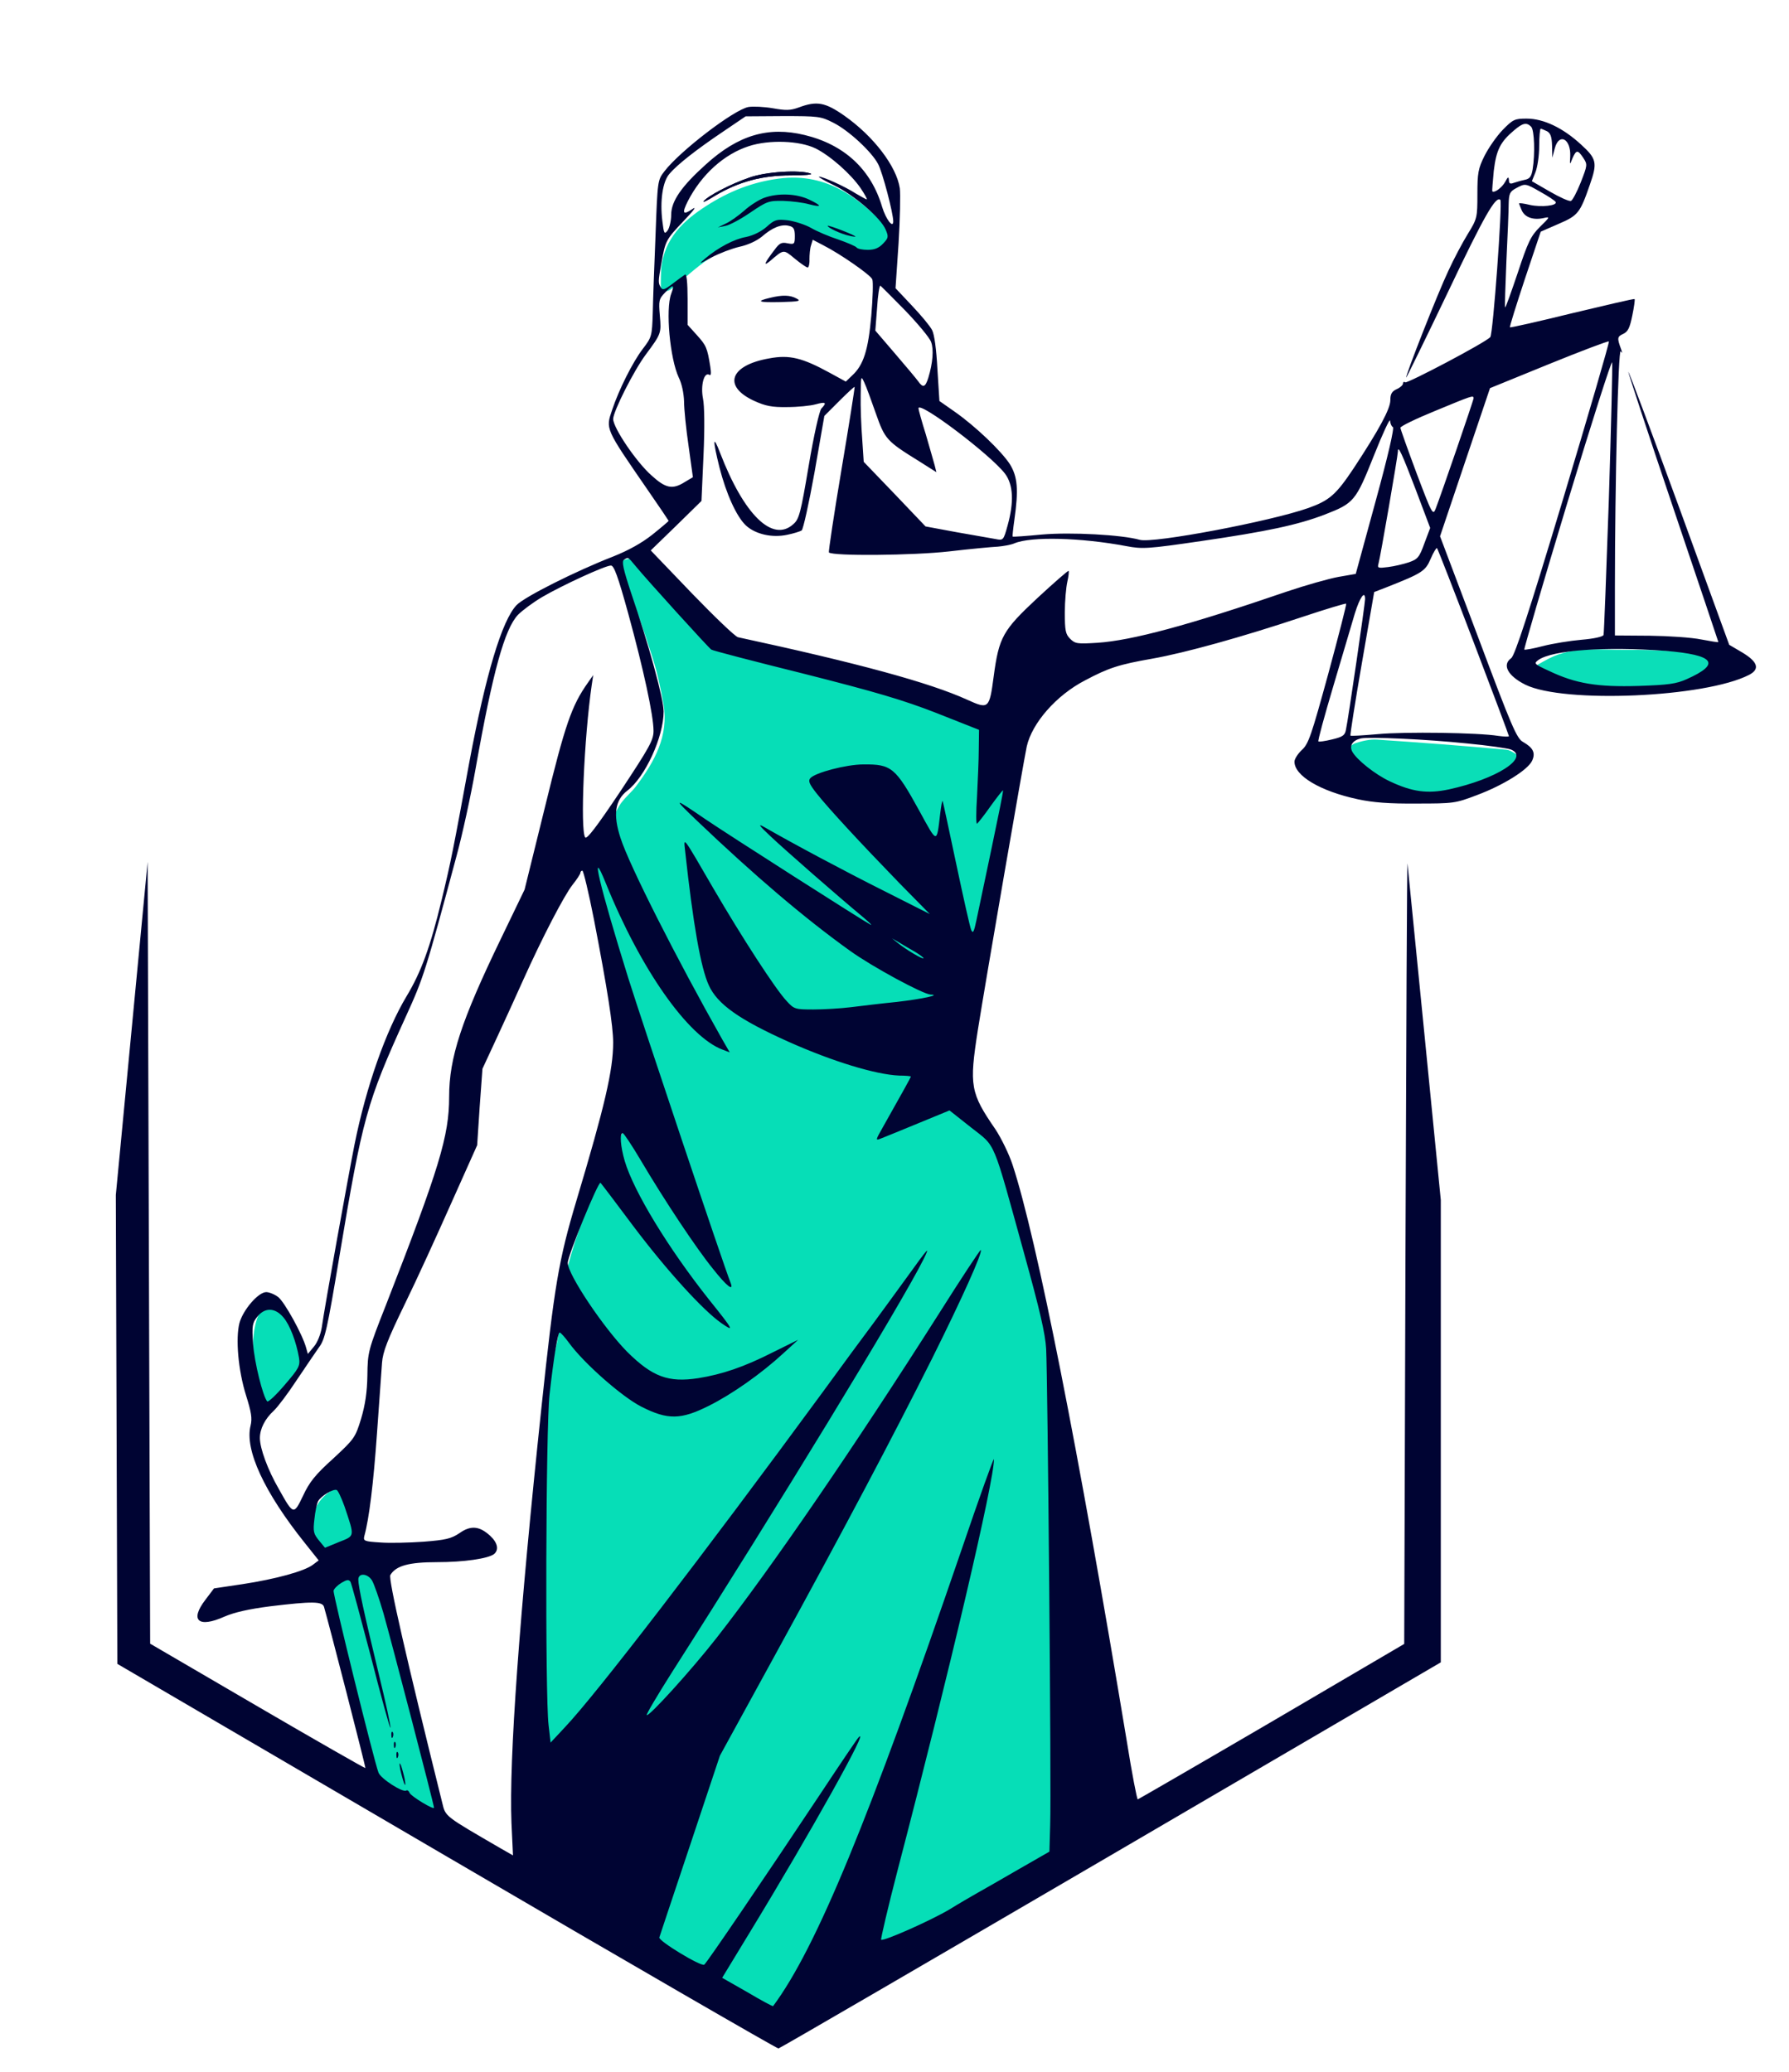 <?xml version="1.0" standalone="no"?>
<!DOCTYPE svg PUBLIC "-//W3C//DTD SVG 20010904//EN"
 "http://www.w3.org/TR/2001/REC-SVG-20010904/DTD/svg10.dtd">
<svg version="1.0" xmlns="http://www.w3.org/2000/svg"
 width="709pt" height="821pt" viewBox="0 0 709 821"
 preserveAspectRatio="xMidYMid meet">

<path fill="#06DEB7" opacity="1" stroke="none" 
	d="
M219.989,699.937 
	C214.335,693.056 215.378,684.862 215.2,677.404 
	C214.651,654.418 214.887,631.41 215.044,608.412 
	C215.133,595.467 215.267,582.497 216.119,569.587 
	C216.92,557.441 217.499,545.064 220.401,533.34 
	C222.818,523.58 222.372,513.66 224.511,504.141 
	C226.931,493.373 231.097,482.966 234.944,472.565 
	C236.445,468.507 239.298,464.968 241.255,461.053 
	C243.035,457.493 244.283,453.667 246.05,450.1 
	C247.552,447.068 249.332,444.151 251.22,441.338 
	C253.782,437.521 256.809,433.995 259.12,430.042 
	C259.93,428.658 259.642,426.253 259.128,424.531 
	C252.058,400.876 244.831,377.268 237.732,353.621 
	C236.889,350.815 236.259,347.87 236.081,344.956 
	C235.822,340.725 235.757,336.638 238.524,332.677 
	C241.384,328.583 242.843,323.536 245.461,319.239 
	C247.236,316.325 250.148,314.13 252.214,311.361 
	C259.354,301.797 265.107,291.639 262.939,279.046 
	C261.889,272.944 260.564,266.836 258.712,260.936 
	C255.391,250.355 251.596,239.923 247.954,229.444 
	C247.146,227.12 246.149,224.862 245.238,222.569 
	C251.634,220.294 252.561,220.888 258.542,227.978 
	C265.684,236.446 272.946,244.836 280.589,252.846 
	C282.896,255.264 286.463,256.991 289.763,257.868 
	C310.293,263.325 331.034,268.021 351.455,273.847 
	C363.836,277.38 375.835,282.319 387.836,287.055 
	C389.992,287.906 391.576,290.689 392.958,292.875 
	C394.251,294.919 394.765,297.437 395.899,299.601 
	C400.857,309.066 400.277,318.564 397.936,328.796 
	C394.508,343.776 392.15,359.04 390.102,374.286 
	C387.933,390.44 386.692,406.718 384.971,422.935 
	C384.486,427.508 384.164,432.164 383.016,436.588 
	C381.319,443.131 386.24,445.806 390.04,448.234 
	C395.919,451.99 398.102,457.493 399.777,463.537 
	C404.661,481.155 409.548,498.774 414.226,516.447 
	C416.626,525.512 418.16,534.656 418.139,544.193 
	C418.089,567.137 418.884,590.082 419.115,613.028 
	C419.501,651.476 419.713,689.925 420.001,728.374 
	C420.048,734.622 417.837,738.921 411.68,741.9 
	C391.394,751.712 371.127,761.63 351.38,772.467 
	C337.319,780.183 324.072,789.391 310.553,798.076 
	C308.509,799.388 307.305,799.44 305.118,798.126 
	C291.013,789.652 276.501,781.827 262.688,772.914 
	C258.808,770.411 256.47,765.168 254.034,760.839 
	C243.09,741.393 232.368,721.821 221.549,702.304 
	C221.15,701.585 220.562,700.971 219.989,699.937 
z"/>
<path fill="#06DEB7" opacity="1" stroke="none" 
	d="
M140.244,666.672 
	C137.072,655.286 134.002,644.299 131.171,633.25 
	C130.849,631.994 131.396,629.764 132.343,629.052 
	C139.917,623.347 140.146,623.38 149.916,624.373 
	C157.746,656.098 168.149,687.305 174.644,719.494 
	C174.166,719.771 173.687,720.047 173.209,720.324 
	C165.828,715.881 158.009,711.997 151.287,706.715 
	C148.668,704.657 148.28,699.512 147.299,695.666 
	C144.875,686.161 142.695,676.594 140.244,666.672 
z"/>
<path fill="#06DEB7" opacity="1" stroke="none" 
	d="
M262.03,106.348 
	C263.325,94.321 270.964,87.34 280.01,81.532 
	C288.77,75.908 298.084,72.142 308.694,70.772 
	C328.317,68.239 341.115,78.984 353.204,91.729 
	C353.787,92.343 353.857,93.888 353.566,94.81 
	C352.089,99.482 345.541,101.625 341.081,99.662 
	C331.998,95.665 322.808,91.866 313.466,88.535 
	C311.533,87.846 308.65,89.307 306.377,90.21 
	C302.844,91.614 299.443,93.356 296.015,95.014 
	C290.914,97.481 285.522,99.522 280.835,102.623 
	C275.533,106.132 270.923,110.677 265.891,114.615 
	C264.892,115.397 263.341,115.475 262.044,115.878 
	C261.983,114.673 261.87,113.467 261.872,112.262 
	C261.875,110.434 261.959,108.606 262.03,106.348 
z"/>
<path fill="#0ADEB7" opacity="1" stroke="none" 
	d="
M566.219,316.115 
	C563.732,315.602 561.719,315.004 559.668,314.603 
	C557.948,314.266 556.168,314.24 554.443,313.92 
	C553.22,313.693 551.837,313.489 550.883,312.788 
	C545.929,309.149 541.051,305.404 536.227,301.595 
	C533.229,299.228 533.783,295.524 537.449,294.379 
	C540.107,293.548 543.022,292.897 545.762,293.081 
	C562.822,294.221 579.876,295.504 596.901,297.068 
	C599.163,297.276 601.253,299.349 603.915,300.832 
	C592.819,311.266 580.748,316.165 566.219,316.115 
z"/>
<path fill="#0BDEB8" opacity="1" stroke="none" 
	d="
M673.95,269.077 
	C654.422,277.502 635.1,274.847 615.886,269.329 
	C613.071,268.521 610.801,265.819 608.278,263.993 
	C610.779,262.661 613.202,261.149 615.794,260.031 
	C624.86,256.121 634.469,257.6 643.894,257.511 
	C650.549,257.447 657.222,257.614 663.86,258.065 
	C667.952,258.342 672.038,259.162 676.034,260.122 
	C677.422,260.456 678.533,261.947 679.77,262.909 
	C678.761,264.097 677.789,265.321 676.73,266.464 
	C675.952,267.304 675.06,268.038 673.95,269.077 
z"/>
<path fill="#06DEB7" opacity="1" stroke="none" 
	d="
M105.643,557.099 
	C103.701,551.209 101.231,545.673 100.599,539.934 
	C99.967,534.194 100.075,527.883 101.882,522.502 
	C103.664,517.194 107.501,516.879 111.874,520.494 
	C118.225,525.745 119.891,533.306 120.895,540.986 
	C121.027,541.993 119.932,543.287 119.168,544.262 
	C116.341,547.866 113.544,551.51 110.456,554.882 
	C109.355,556.085 107.456,556.557 105.643,557.099 
z"/>
<path fill="#06DEB7" opacity="1" stroke="none" 
	d="
M133.281,614.32 
	C129.09,615.081 124.473,611.677 124.073,607.579 
	C123.511,601.827 124.227,596.482 129.104,592.296 
	C133.845,588.227 137.098,588.937 138.94,594.973 
	C139.65,597.3 140.266,599.656 140.946,601.993 
	C143.193,609.717 141.994,611.698 133.281,614.32 
z"/>


<g transform="translate(0,821) scale(0.1,-0.1)"
fill="#000433" stroke="none">

<path d="M3165 7784 c-33 -12 -51 -12 -102 -3 -35 6 -78 8 -97 5 -58 -11 -272
-175 -333 -255 -27 -35 -27 -37 -35 -251 -5 -118 -10 -258 -11 -310 -3 -92 -4
-96 -40 -143 -39 -51 -94 -160 -121 -241 -26 -77 -29 -71 142 -319 45 -65 82
-120 82 -121 0 -1 -29 -26 -64 -54 -43 -34 -95 -63 -158 -88 -144 -56 -350
-159 -381 -192 -58 -61 -122 -275 -187 -622 -64 -348 -72 -390 -110 -547 -45
-186 -81 -285 -139 -381 -82 -137 -160 -358 -206 -587 -24 -121 -118 -640
-130 -726 -4 -25 -17 -59 -31 -75 l-24 -29 -7 25 c-14 52 -85 180 -110 200
-14 11 -36 20 -48 20 -31 0 -91 -69 -106 -122 -16 -62 -5 -188 26 -287 21 -67
25 -91 18 -120 -24 -95 54 -264 215 -465 l55 -69 -24 -18 c-34 -25 -146 -56
-277 -76 l-114 -17 -34 -45 c-63 -82 -28 -113 75 -67 39 17 96 30 181 41 166
20 207 20 214 -2 19 -65 166 -636 164 -639 -2 -1 -195 109 -428 245 l-425 248
-5 1549 -5 1549 -63 -660 -63 -660 3 -929 3 -929 1305 -763 c718 -420 1310
-762 1315 -761 6 1 599 346 1318 766 l1307 764 0 916 0 916 -65 658 c-36 362
-66 666 -67 675 -2 9 -5 -683 -8 -1538 l-5 -1554 -525 -308 c-289 -169 -528
-307 -531 -308 -3 0 -23 102 -43 228 -192 1158 -357 1994 -453 2286 -14 43
-45 106 -68 141 -100 145 -104 173 -70 392 31 196 182 1069 194 1125 21 93
117 203 231 262 94 50 135 63 266 86 130 23 354 85 597 166 93 31 170 54 172
52 2 -2 -30 -127 -71 -278 -67 -244 -78 -278 -105 -302 -16 -15 -29 -36 -29
-46 0 -56 102 -117 251 -149 61 -13 125 -18 234 -17 145 0 153 1 237 33 105
39 204 101 220 137 14 31 4 51 -36 74 -25 13 -46 63 -178 415 l-151 400 99
294 99 293 233 95 c128 52 236 93 238 90 3 -3 -79 -283 -181 -623 -137 -455
-192 -622 -206 -632 -37 -26 -14 -70 56 -105 152 -75 713 -51 887 39 44 23 34
52 -28 89 l-51 30 -198 543 c-109 298 -200 541 -202 539 -1 -2 78 -243 177
-536 99 -293 180 -534 180 -535 0 -2 -30 3 -67 10 -38 8 -130 14 -205 15
l-138 1 0 192 c0 399 13 947 23 934 6 -9 7 -7 2 7 -17 46 -16 51 8 62 19 9 26
24 36 73 7 34 11 63 9 65 -2 2 -113 -24 -247 -56 -134 -33 -245 -58 -247 -56
-2 2 25 88 59 191 l63 188 71 31 c77 33 85 43 124 156 30 86 27 102 -36 159
-72 66 -148 102 -215 102 -47 0 -54 -3 -95 -45 -24 -25 -56 -71 -72 -103 -25
-50 -28 -68 -28 -152 0 -92 -1 -97 -38 -157 -21 -34 -56 -100 -77 -146 -41
-86 -172 -419 -167 -423 1 -1 76 152 166 340 143 301 189 381 207 364 9 -9
-29 -534 -40 -544 -22 -23 -328 -184 -337 -179 -5 4 -9 1 -9 -5 0 -6 -11 -16
-25 -22 -19 -9 -25 -19 -25 -44 0 -34 -45 -117 -145 -269 -70 -105 -96 -128
-180 -158 -150 -53 -615 -141 -668 -126 -71 20 -273 31 -387 21 -63 -6 -116
-10 -117 -8 -1 1 2 31 7 66 17 120 13 171 -18 221 -34 52 -136 150 -219 208
l-60 42 -8 127 c-4 77 -12 137 -21 154 -8 16 -44 59 -80 97 l-65 69 12 177 c6
98 8 196 5 219 -13 87 -104 206 -219 287 -77 54 -110 60 -182 33z m137 -60
c62 -31 153 -116 178 -164 18 -34 60 -195 60 -227 0 -30 -29 8 -44 57 -44 149
-150 247 -307 285 -144 35 -263 0 -391 -116 -97 -87 -138 -146 -138 -200 0
-24 -7 -52 -14 -62 -13 -17 -15 -13 -21 37 -10 79 1 157 28 187 31 37 108 97
212 167 l90 61 148 1 c140 0 150 -1 199 -26z m2766 -16 c13 -13 16 -108 6
-169 -5 -30 -12 -38 -33 -42 -14 -3 -34 -9 -43 -12 -13 -5 -18 -2 -18 11 -1
15 -4 14 -15 -7 -13 -23 -43 -45 -51 -37 -1 2 2 38 6 81 10 83 26 115 81 161
34 29 49 32 67 14z m63 -18 c14 -8 19 -22 20 -58 l1 -47 10 38 c17 62 64 37
61 -32 -2 -36 -2 -36 9 -8 15 34 21 34 43 1 17 -26 16 -29 -10 -96 -15 -38
-33 -72 -39 -74 -7 -3 -44 14 -84 37 l-71 41 14 35 c8 20 15 66 15 104 0 38 3
69 6 69 3 0 14 -5 25 -10z m-2899 -68 c58 -29 139 -100 179 -158 16 -24 27
-44 24 -44 -3 0 -22 11 -43 23 -43 28 -130 67 -146 67 -6 0 21 -16 59 -34 80
-39 186 -130 205 -176 12 -28 11 -33 -10 -55 -17 -18 -34 -25 -61 -25 -21 0
-40 4 -44 9 -3 5 -36 19 -73 32 -37 12 -86 33 -108 46 -23 13 -64 26 -91 30
-45 5 -53 3 -85 -26 -22 -19 -53 -34 -81 -40 -47 -8 -111 -42 -162 -85 -28
-24 -27 -24 25 4 30 16 80 35 110 42 33 7 68 23 89 40 41 36 78 51 108 43 18
-4 23 -12 23 -40 0 -33 -2 -34 -29 -29 -24 5 -32 1 -53 -28 -39 -51 -44 -65
-17 -43 56 48 53 48 99 10 23 -19 46 -35 51 -35 4 0 8 15 7 33 0 17 2 42 6 54
l7 23 42 -22 c67 -34 188 -118 194 -135 4 -9 2 -74 -4 -144 -12 -137 -31 -196
-76 -237 l-25 -24 -64 35 c-108 59 -159 72 -239 57 -156 -27 -186 -110 -61
-168 46 -21 71 -26 132 -25 41 0 92 5 113 11 40 11 45 7 22 -17 -8 -10 -29
-102 -50 -226 -32 -190 -38 -212 -61 -232 -82 -74 -195 36 -290 282 -29 76
-30 53 -3 -56 27 -106 68 -196 105 -231 38 -35 104 -50 164 -37 25 5 50 13 57
17 6 4 29 108 51 230 l39 224 59 59 c32 32 59 57 61 56 1 -2 -22 -149 -52
-327 -30 -178 -52 -326 -50 -329 15 -15 335 -12 476 4 85 10 172 18 194 19 22
2 51 7 65 13 66 28 263 23 444 -11 63 -12 84 -11 296 20 261 38 383 64 490
105 116 45 123 53 195 234 35 88 64 150 64 138 1 -12 6 -23 11 -25 7 -2 -20
-118 -68 -293 l-79 -289 -69 -12 c-38 -7 -130 -33 -204 -58 -391 -134 -615
-194 -751 -203 -79 -5 -88 -4 -108 16 -18 18 -21 32 -21 104 0 45 5 100 10
122 5 22 7 41 5 43 -2 2 -58 -47 -124 -108 -137 -128 -152 -154 -173 -311 -17
-128 -20 -130 -104 -92 -149 68 -432 145 -909 248 -11 2 -93 81 -183 174
l-163 170 101 98 100 98 8 179 c5 110 4 198 -2 227 -10 51 4 106 25 94 7 -5 8
6 4 32 -12 75 -16 84 -53 125 l-37 41 0 102 c0 66 -4 101 -10 97 -5 -3 -27
-19 -48 -35 -32 -25 -41 -28 -48 -16 -11 18 -11 23 2 95 16 91 18 94 88 168
42 44 54 61 34 47 -37 -25 -41 -16 -17 32 54 105 143 186 242 218 80 26 200
22 264 -9z m2874 -173 c29 -16 56 -34 59 -39 9 -15 -57 -22 -102 -12 -24 6
-43 8 -43 6 0 -1 5 -14 11 -28 13 -28 46 -39 87 -30 26 6 25 4 -15 -35 -36
-36 -47 -58 -88 -182 -26 -77 -48 -139 -50 -137 -2 2 1 84 5 183 5 99 9 201 9
227 1 41 5 49 29 62 37 20 37 20 98 -15z m-3446 -403 c-23 -62 -5 -257 30
-332 12 -24 20 -62 21 -95 0 -30 8 -109 18 -177 l17 -123 -32 -19 c-49 -31
-76 -25 -132 26 -61 54 -152 189 -152 224 1 31 82 192 130 256 61 82 61 84 55
153 -5 60 -4 66 21 92 32 34 38 32 24 -5z m927 -66 c50 -52 97 -108 103 -125
11 -29 7 -83 -11 -142 -12 -38 -21 -41 -40 -14 -8 11 -49 60 -92 110 l-78 91
7 90 c3 50 9 89 13 88 3 -2 47 -46 98 -98z m2789 -750 c-10 -289 -19 -530 -21
-536 -2 -7 -39 -15 -87 -19 -46 -4 -114 -15 -153 -25 -38 -10 -72 -16 -74 -14
-2 2 74 263 170 580 96 317 176 568 178 558 2 -10 -4 -255 -13 -544z m-2905
342 c36 -103 43 -110 172 -190 l68 -43 -7 28 c-4 15 -20 70 -35 122 -16 51
-29 98 -29 103 0 32 286 -184 343 -259 33 -44 36 -113 10 -206 -16 -58 -17
-59 -47 -53 -17 3 -87 15 -154 27 l-124 23 -122 128 -123 128 -6 91 c-4 51 -7
129 -6 173 1 77 1 79 14 51 8 -16 28 -72 46 -123z m2369 60 c0 -8 -128 -380
-150 -437 -11 -29 -14 -24 -76 140 -35 94 -64 175 -64 180 0 6 62 36 138 67
145 60 152 63 152 50z m-229 -363 l57 -151 -23 -61 c-20 -56 -27 -63 -61 -75
-21 -7 -58 -16 -83 -19 -39 -5 -43 -4 -38 13 7 23 77 429 77 445 0 27 16 -8
71 -152z m229 -603 c77 -202 140 -370 140 -373 0 -3 -19 -2 -42 1 -78 13 -371
17 -478 7 -57 -5 -106 -8 -108 -6 -2 2 18 130 45 286 l49 283 49 19 c142 56
154 64 175 113 11 26 23 45 25 42 3 -3 68 -170 145 -372z m-3322 302 c46 -56
291 -326 301 -332 5 -4 171 -47 368 -96 284 -72 393 -104 526 -156 l167 -66
-1 -76 c0 -42 -4 -127 -7 -189 -4 -61 -4 -109 0 -107 4 3 29 34 54 70 26 36
48 64 49 62 2 -2 -19 -104 -45 -228 -26 -124 -53 -252 -60 -285 -10 -48 -14
-56 -21 -40 -5 11 -31 128 -59 260 -28 132 -52 245 -54 250 -2 6 -6 -17 -10
-50 -14 -119 -11 -119 -82 11 -95 173 -111 186 -222 185 -68 0 -193 -33 -211
-55 -9 -11 -3 -24 27 -62 48 -60 168 -190 326 -353 l121 -123 -180 91 c-156
78 -360 187 -475 253 -28 16 -24 9 25 -37 54 -51 265 -236 370 -323 22 -19 33
-30 25 -26 -29 15 -563 356 -653 417 -130 89 -132 88 -37 -3 232 -221 427
-387 608 -517 89 -64 289 -172 320 -174 43 -1 -31 -17 -133 -29 -60 -6 -143
-16 -183 -21 -40 -5 -107 -9 -148 -9 -72 0 -77 1 -106 33 -44 46 -179 255
-291 447 -123 212 -118 205 -112 150 32 -293 62 -464 94 -534 34 -75 120 -136
316 -224 175 -78 345 -130 439 -134 25 0 46 -2 46 -4 0 -2 -34 -64 -112 -202
-29 -51 -29 -52 -6 -43 13 5 79 32 147 60 l124 51 86 -68 c100 -79 82 -37 212
-507 59 -213 82 -311 85 -370 6 -110 21 -1754 16 -1886 l-3 -106 -122 -70
c-67 -39 -141 -81 -164 -94 -23 -13 -73 -42 -110 -65 -76 -45 -263 -128 -271
-120 -2 3 27 128 66 278 200 765 384 1548 381 1626 0 9 -58 -152 -128 -358
-368 -1073 -576 -1579 -747 -1809 -2 -2 -48 23 -102 55 l-100 57 107 176 c244
400 485 832 433 776 -5 -5 -74 -107 -152 -225 -226 -340 -450 -669 -459 -675
-14 -8 -183 95 -178 108 2 7 57 171 122 366 l118 354 217 396 c280 511 466
863 625 1180 118 237 200 419 192 428 -2 2 -78 -113 -167 -254 -335 -527 -661
-1003 -880 -1283 -100 -128 -269 -314 -277 -306 -3 2 42 78 99 168 412 645
911 1463 998 1638 28 57 20 48 -65 -70 -38 -52 -98 -135 -135 -185 -37 -49
-125 -169 -195 -265 -483 -658 -902 -1203 -1026 -1334 l-57 -61 -8 70 c-14
119 -11 1185 4 1310 17 152 33 245 40 245 4 0 21 -19 37 -41 59 -81 210 -214
287 -253 104 -53 157 -52 268 4 92 46 207 127 295 208 l58 53 -99 -49 c-116
-59 -203 -88 -297 -103 -118 -18 -181 5 -281 104 -93 94 -236 307 -236 353 0
28 122 326 130 317 4 -4 63 -82 131 -173 132 -175 275 -332 348 -383 52 -36
50 -30 -48 92 -162 204 -299 429 -335 550 -17 58 -21 111 -8 111 4 0 36 -48
71 -107 97 -164 221 -350 286 -430 55 -70 85 -93 70 -55 -27 67 -349 1028
-405 1206 -114 366 -155 539 -89 376 138 -341 325 -607 462 -659 l29 -11 -30
52 c-180 318 -369 691 -403 798 -30 92 -22 149 27 187 71 54 144 213 144 314
0 50 -58 263 -130 473 -30 91 -37 122 -27 128 17 11 15 12 45 -24z m-28 -190
c60 -219 100 -403 100 -464 0 -37 -16 -65 -131 -239 -93 -139 -134 -193 -140
-183 -20 31 -4 396 26 603 l6 40 -21 -30 c-65 -92 -90 -165 -170 -492 l-81
-328 -94 -195 c-157 -325 -205 -471 -205 -626 0 -155 -39 -283 -250 -824 -71
-180 -73 -188 -74 -280 -1 -67 -9 -118 -25 -172 -23 -75 -27 -80 -111 -158
-71 -64 -94 -93 -119 -147 -37 -77 -38 -77 -96 27 -44 76 -75 161 -75 202 0
36 20 76 55 108 15 14 56 68 90 120 35 52 75 111 89 131 24 31 33 72 81 360
92 552 108 609 263 950 70 153 79 181 201 636 23 84 57 240 76 348 68 384 115
553 168 609 18 18 61 50 97 71 77 45 248 124 271 124 12 1 28 -42 69 -191z
m2920 58 c0 -17 -67 -478 -76 -518 -4 -22 -13 -28 -55 -38 -28 -7 -52 -10 -54
-8 -3 3 24 101 59 219 35 118 73 247 85 287 20 65 41 95 41 58z m1190 -205
c195 -16 222 -51 85 -112 -42 -19 -73 -23 -191 -27 -163 -5 -249 9 -354 59
-61 28 -62 30 -43 44 56 39 265 54 503 36z m-785 -367 c83 -8 160 -19 173 -24
76 -32 -57 -117 -246 -158 -85 -18 -145 -10 -234 32 -58 27 -132 86 -149 118
-12 23 1 44 34 52 34 7 257 -3 422 -20z m-3461 -698 c53 -274 76 -422 76 -487
0 -109 -33 -251 -146 -628 -70 -234 -87 -335 -138 -816 -88 -830 -129 -1396
-119 -1649 l6 -128 -49 28 c-222 129 -218 125 -231 179 -141 567 -215 890
-206 904 22 37 74 51 185 51 107 0 202 14 226 32 20 17 14 45 -15 72 -42 39
-77 43 -122 11 -33 -22 -54 -27 -142 -34 -57 -4 -135 -6 -172 -3 -64 4 -68 6
-63 26 19 69 36 208 50 406 9 124 18 250 20 280 3 43 22 92 89 230 47 96 130
278 186 404 l102 228 10 152 11 151 58 125 c32 69 79 172 104 228 76 169 162
334 195 376 17 21 31 43 31 47 0 5 4 9 8 9 4 0 25 -87 46 -194z m1273 -128
c18 -11 33 -22 33 -25 0 -7 -71 35 -100 59 l-25 20 29 -17 c16 -10 44 -26 63
-37z m-2504 -1448 c26 -30 51 -97 62 -160 5 -32 0 -42 -57 -108 -34 -40 -65
-69 -69 -65 -17 19 -51 155 -56 228 -5 72 -3 83 17 108 30 37 70 36 103 -3z
m243 -751 c40 -120 41 -114 -22 -139 l-56 -23 -24 29 c-21 26 -24 35 -18 84 3
30 10 63 15 72 11 20 59 49 73 44 5 -1 19 -31 32 -67z m108 -291 c8 -13 28
-70 45 -128 30 -105 201 -761 201 -773 0 -10 -91 45 -97 59 -3 8 -9 12 -13 9
-14 -9 -101 47 -110 71 -18 47 -181 707 -178 721 2 8 16 22 31 31 22 13 29 14
36 4 4 -7 40 -141 81 -297 40 -157 75 -283 77 -281 3 2 -18 98 -46 213 -58
240 -81 346 -81 374 0 27 36 25 54 -3z"/>
<path d="M2969 7506 c-73 -25 -163 -72 -180 -93 -6 -7 14 2 44 21 94 56 187
81 300 81 54 0 90 3 80 7 -42 16 -178 8 -244 -16z"/>
<path id="background-mask" d="M2969 7506 c-73 -25 -163 -72 -180 -93 -6 -7 14 2 44 21 94 56 187
81 300 81 54 0 90 3 80 7 -42 16 -178 8 -244 -16z"/>
<path d="M3028 7426 c-21 -8 -56 -30 -79 -51 -23 -20 -55 -43 -73 -51 l-31
-15 30 6 c17 3 61 27 99 53 65 44 72 47 130 46 34 -1 80 -7 101 -13 54 -14 54
-7 2 18 -50 24 -123 27 -179 7z"/>
<path d="M3280 7315 c0 -7 52 -32 85 -39 16 -4 28 -5 25 -3 -8 8 -110 47 -110
42z"/>
<path d="M3052 7030 c-59 -14 -46 -19 41 -17 74 2 83 4 64 14 -25 14 -56 15
-105 3z"/>
<path d="M1551 1334 c0 -11 3 -14 6 -6 3 7 2 16 -1 19 -3 4 -6 -2 -5 -13z"/>
<path d="M1561 1294 c0 -11 3 -14 6 -6 3 7 2 16 -1 19 -3 4 -6 -2 -5 -13z"/>
<path d="M1571 1254 c0 -11 3 -14 6 -6 3 7 2 16 -1 19 -3 4 -6 -2 -5 -13z"/>
<path d="M1586 1200 c4 -19 11 -44 15 -55 6 -14 7 -9 3 15 -4 19 -11 44 -15
55 -6 14 -7 9 -3 -15z"/>

</g>

</svg>
